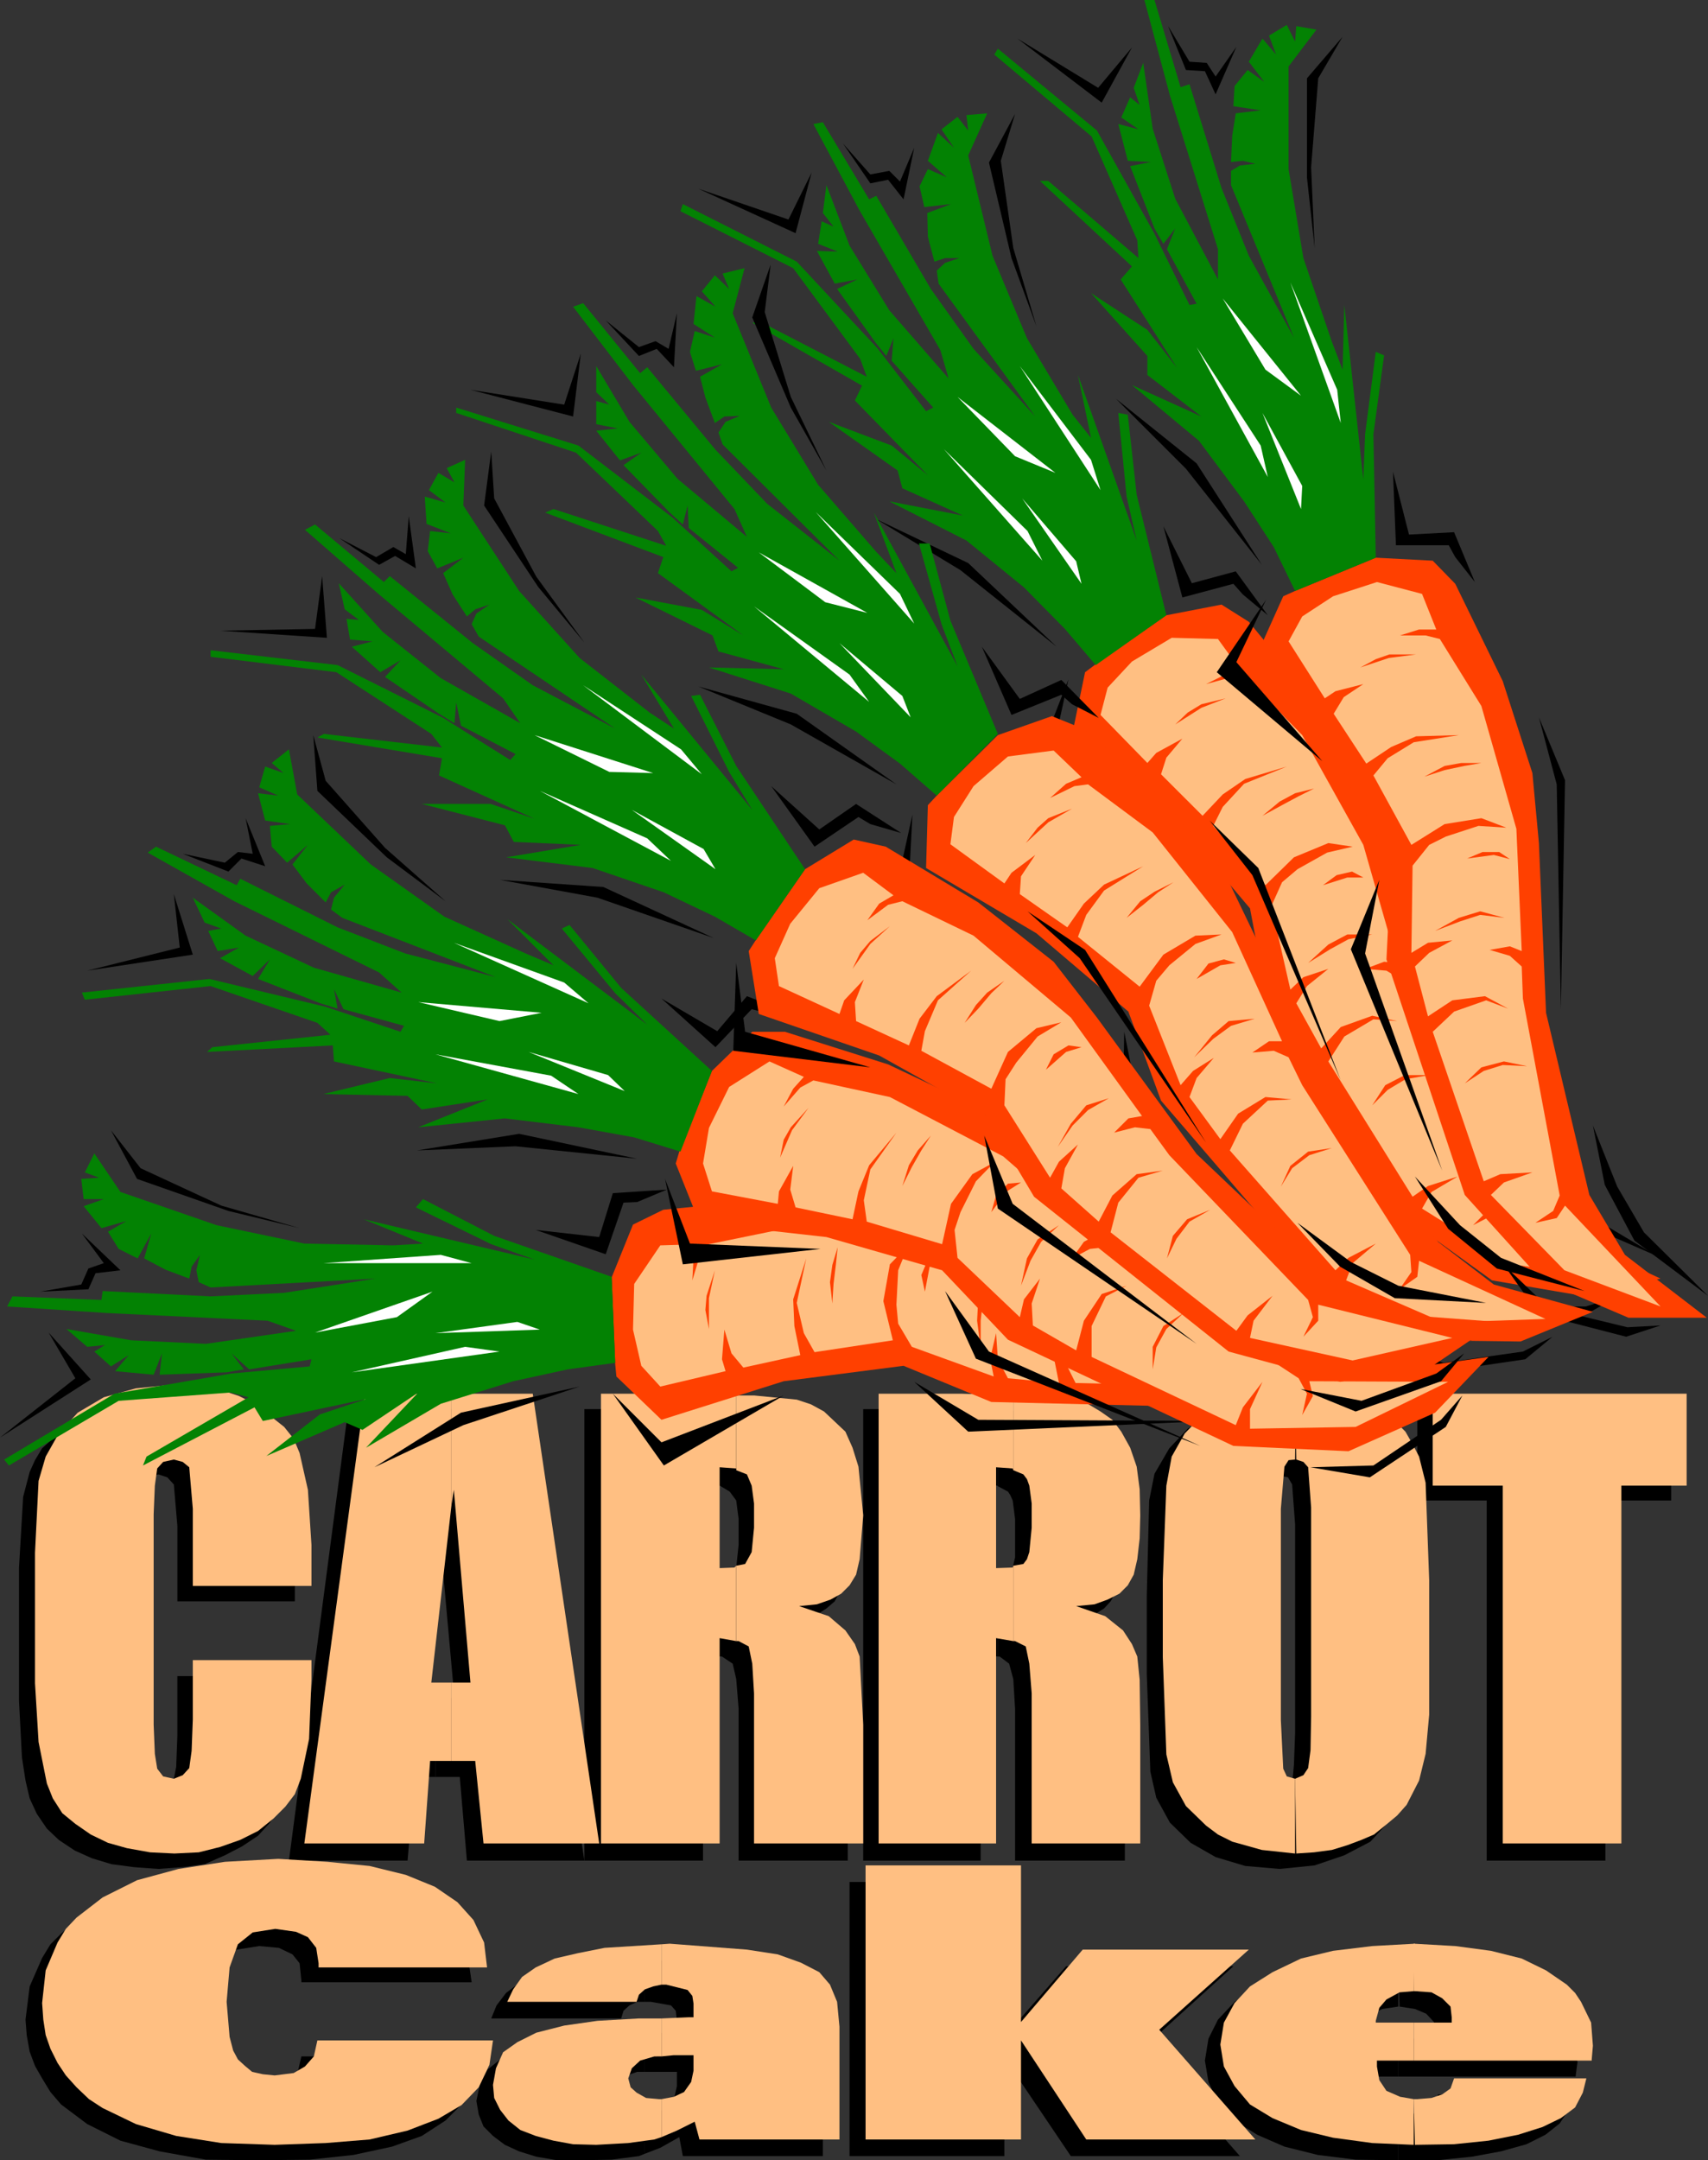 <?xml version="1.0" encoding="UTF-8" standalone="no"?>
<svg
   version="1.0"
   width="123.102mm"
   height="155.668mm"
   id="svg168"
   sodipodi:docname="Carrot Cake.wmf"
   xmlns:inkscape="http://www.inkscape.org/namespaces/inkscape"
   xmlns:sodipodi="http://sodipodi.sourceforge.net/DTD/sodipodi-0.dtd"
   xmlns="http://www.w3.org/2000/svg"
   xmlns:svg="http://www.w3.org/2000/svg">
  <rect width="100%" height="100%" fill="#333333" stroke="none"/>
  <sodipodi:namedview
     id="namedview168"
     pagecolor="#ffffff"
     bordercolor="#000000"
     borderopacity="0.25"
     inkscape:showpageshadow="2"
     inkscape:pageopacity="0.0"
     inkscape:pagecheckerboard="0"
     inkscape:deskcolor="#d1d1d1"
     inkscape:document-units="mm" />
  <defs
     id="defs1">
    <pattern
       id="WMFhbasepattern"
       patternUnits="userSpaceOnUse"
       width="6"
       height="6"
       x="0"
       y="0" />
  </defs>
  <path
     style="fill:#000000;fill-opacity:1;fill-rule:evenodd;stroke:none"
     d="m 380.908,575.911 v 12.443 h 10.666 l 9.373,-0.97 7.919,-1.454 6.949,-1.939 5.171,-2.585 3.879,-3.07 2.424,-3.717 0.485,-4.201 h -36.038 l -1.131,2.747 -2.101,1.454 -2.747,0.97 -3.879,0.323 z"
     id="path1" />
  <path
     style="fill:#000000;fill-opacity:1;fill-rule:evenodd;stroke:none"
     d="m 380.908,555.227 v 10.342 h 48.321 v -0.323 l 0.485,-3.555 -0.97,-6.464 -2.424,-5.494 -1.454,-2.585 -2.263,-2.424 -5.656,-3.717 -7.111,-3.393 -8.242,-2.101 -9.373,-0.97 -11.312,-0.323 0.323,12.281 4.202,0.646 3.071,1.293 2.101,2.262 0.646,3.07 -0.323,0.808 v 0.646 z"
     id="path2" />
  <path
     style="fill:#000000;fill-opacity:1;fill-rule:evenodd;stroke:none"
     d="m 380.908,546.501 v -12.281 -0.323 l -11.636,0.646 -10.343,1.293 -9.05,2.262 -7.919,3.232 -5.656,3.878 -4.525,4.848 -2.586,5.171 -0.97,5.979 0.97,5.817 2.586,5.656 4.525,4.848 6.141,3.878 7.434,3.232 9.05,2.262 10.343,1.293 11.636,0.162 v -12.443 l -3.879,-0.808 -3.717,-1.454 -1.939,-2.585 -0.485,-4.04 v -1.454 h 10.02 v -10.342 h -10.343 v -0.646 l 0.646,-3.232 2.101,-2.747 3.232,-1.454 z"
     id="path3" />
  <path
     style="fill:#000000;fill-opacity:1;fill-rule:evenodd;stroke:none"
     d="m 231.422,587.222 v -74.655 h 42.179 v 42.175 l 16.807,-19.229 h 45.573 l -24.241,21.976 26.019,29.733 H 291.701 L 273.601,560.398 v 26.824 z"
     id="path4" />
  <path
     style="fill:#000000;fill-opacity:1;fill-rule:evenodd;stroke:none"
     d="m 175.667,575.911 v 10.665 l 4.202,-1.616 5.171,-2.909 0.97,5.171 h 38.139 v -31.025 l -0.646,-6.464 -1.616,-4.525 -3.232,-3.393 -4.687,-2.747 -6.626,-2.424 -8.08,-1.454 -21.332,-1.293 -2.263,0.323 v 10.988 h 1.616 l 5.495,0.97 1.293,1.454 0.323,2.747 v 3.232 h -1.293 l -7.434,0.162 v 10.503 h 3.555 5.171 v 3.878 l -0.808,3.555 -1.454,2.262 -2.586,1.131 z"
     id="path5" />
  <path
     style="fill:#000000;fill-opacity:1;fill-rule:evenodd;stroke:none"
     d="m 175.667,545.208 v -10.988 l -15.514,0.485 -7.111,1.454 -6.141,1.454 -5.171,2.262 -3.879,2.909 -2.586,3.393 -1.454,3.555 h 35.392 l 0.646,-2.101 1.616,-1.454 2.101,-0.97 z"
     id="path6" />
  <path
     style="fill:#000000;fill-opacity:1;fill-rule:evenodd;stroke:none"
     d="m 175.667,564.276 v -10.503 h -5.818 l -11.313,0.97 -9.535,1.454 -7.111,1.778 -5.01,2.424 -4.04,3.232 -2.101,3.878 -0.97,4.686 0.646,3.717 1.293,3.232 2.586,2.585 3.232,2.424 3.879,1.778 4.687,1.454 5.656,0.97 h 6.464 l 8.404,-0.162 7.434,-0.97 1.616,-0.646 v -10.665 h -0.323 l -3.555,-0.323 -2.909,-0.97 -1.616,-1.939 -0.323,-2.262 0.646,-2.909 2.263,-1.939 3.717,-1.293 z"
     id="path7" />
  <path
     style="fill:#000000;fill-opacity:1;fill-rule:evenodd;stroke:none"
     d="m 130.094,560.075 -1.131,6.787 -2.747,5.817 -4.848,4.848 -6.464,4.201 -8.08,2.909 -10.504,2.262 -11.959,1.293 -14.06,0.162 -14.221,-0.162 -12.605,-2.262 -10.666,-2.909 -9.05,-4.525 -7.111,-5.332 -2.909,-3.393 -2.263,-3.717 -1.939,-3.393 -1.454,-3.878 -0.808,-4.525 -0.323,-4.201 1.131,-9.049 3.394,-7.756 2.263,-3.717 2.909,-2.909 7.111,-5.656 9.373,-4.686 10.989,-2.909 12.929,-1.939 14.545,-0.485 13.252,0.162 11.474,1.778 9.858,2.262 8.08,3.07 6.141,4.04 4.525,5.171 2.586,5.817 0.97,6.625 H 82.096 v -0.485 l -0.485,-4.686 -1.939,-2.424 -3.717,-1.778 -5.333,-0.485 -6.141,0.97 -2.263,1.293 -1.616,1.939 -2.263,5.656 -0.646,9.857 0.646,9.211 0.97,3.717 1.293,2.585 1.616,1.778 2.263,1.454 2.909,0.97 3.232,0.323 4.848,-0.808 3.555,-1.454 2.101,-3.232 0.97,-4.201 z"
     id="path8" />
  <path
     style="fill:#000000;fill-opacity:1;fill-rule:evenodd;stroke:none"
     d="m 455.248,383.779 v 24.885 h -17.938 v 98.086 h -32.321 v -98.086 h -18.908 v -24.885 z"
     id="path9" />
  <path
     style="fill:#000000;fill-opacity:1;fill-rule:evenodd;stroke:none"
     d="m 348.587,488.652 v 20.36 l 4.848,-0.485 4.687,-0.485 8.08,-2.747 7.111,-3.717 5.171,-5.656 2.424,-3.07 1.293,-3.555 1.293,-3.555 0.646,-4.04 0.646,-10.18 0.323,-15.998 v -21.007 l -0.97,-26.501 -1.939,-7.11 -3.717,-6.464 -5.656,-5.817 -7.111,-3.878 -8.08,-2.424 -9.05,-0.808 v 20.36 l 2.263,0.485 1.131,1.939 0.808,10.827 v 57.042 l -0.323,8.564 -0.485,5.332 -1.131,1.778 z"
     id="path10" />
  <path
     style="fill:#000000;fill-opacity:1;fill-rule:evenodd;stroke:none"
     d="m 348.587,401.877 v -20.36 l -9.696,0.808 -8.242,2.424 -7.111,4.363 -5.01,5.333 -4.04,6.948 -1.454,7.272 -0.646,25.855 v 21.492 l 0.97,26.501 1.616,7.11 3.717,6.787 5.656,5.494 6.788,3.878 8.08,2.424 9.373,0.808 v -20.36 l -2.263,-0.323 -1.454,-2.262 -0.485,-13.412 v -57.526 l 1.293,-11.473 1.293,-1.293 1.616,-0.808 z"
     id="path11" />
  <path
     style="fill:#000000;fill-opacity:1;fill-rule:evenodd;stroke:none"
     d="m 271.823,430.964 v 20.199 h 0.485 l 2.586,1.939 1.131,4.201 0.485,8.08 v 41.367 h 29.897 v -32.803 l -0.162,-12.281 -0.808,-6.14 -1.454,-3.393 -2.747,-3.878 -4.687,-3.717 -7.757,-2.424 4.848,-0.97 3.717,-0.97 3.394,-2.101 1.778,-1.939 1.778,-3.07 1.131,-4.04 0.808,-5.333 0.162,-6.625 -0.162,-7.11 -1.293,-6.302 -1.293,-5.009 -2.424,-4.201 -2.424,-3.07 -3.232,-2.747 -7.434,-2.909 -11.636,-1.454 h -4.687 v 20.522 l 2.747,1.454 0.646,0.97 0.646,1.454 0.646,5.009 v 7.11 3.393 l -0.646,2.747 -0.646,2.101 -0.646,0.97 z"
     id="path12" />
  <path
     style="fill:#000000;fill-opacity:1;fill-rule:evenodd;stroke:none"
     d="m 271.823,404.786 v -20.522 l -14.383,-0.485 h -22.302 v 122.971 h 31.998 v -56.072 l 4.687,0.485 v -20.199 l -0.162,0.323 -4.525,0.485 v -27.47 l 4.525,0.323 z"
     id="path13" />
  <path
     style="fill:#000000;fill-opacity:1;fill-rule:evenodd;stroke:none"
     d="m 196.353,430.964 v 20.199 h 0.323 l 2.909,1.939 0.97,4.201 0.646,8.08 v 41.367 h 29.736 v -32.803 l -0.97,-18.421 -1.293,-3.393 -2.586,-3.878 -5.01,-3.717 -8.08,-2.424 8.888,-1.939 3.232,-2.101 2.263,-1.939 1.616,-3.07 0.97,-4.04 0.97,-11.958 -1.778,-13.412 -1.131,-5.009 -2.263,-4.201 -5.818,-5.817 -7.111,-2.909 -11.797,-1.454 h -4.687 v 20.522 l 2.424,1.454 1.778,2.424 0.646,5.009 v 7.11 l -0.646,6.14 -1.778,3.07 z"
     id="path14" />
  <path
     style="fill:#000000;fill-opacity:1;fill-rule:evenodd;stroke:none"
     d="m 196.353,404.786 v -20.522 l -14.221,-0.485 h -22.948 v 122.971 h 32.321 v -56.072 l 4.848,0.485 v -20.199 l -0.323,0.323 -4.525,0.485 v -27.47 l 4.525,0.323 z"
     id="path15" />
  <path
     style="fill:#000000;fill-opacity:1;fill-rule:evenodd;stroke:none"
     d="m 118.62,462.474 v 21.492 h 6.626 l 1.939,22.784 h 31.998 L 140.76,383.779 h -22.14 v 29.086 l 0.485,-2.424 4.687,52.032 z"
     id="path16" />
  <path
     style="fill:#000000;fill-opacity:1;fill-rule:evenodd;stroke:none"
     d="m 118.62,412.865 v -29.086 H 94.863 L 78.703,506.75 h 32.321 l 1.939,-22.784 h 5.656 v -21.492 h -5.333 z"
     id="path17" />
  <path
     style="fill:#000000;fill-opacity:1;fill-rule:evenodd;stroke:none"
     d="M 80.319,436.134 H 48.321 v -20.522 l -0.97,-11.311 -1.778,-1.939 -2.424,-0.808 -2.909,0.808 -1.778,2.262 -0.485,4.363 -0.485,7.756 v 57.688 l 0.485,7.272 0.323,4.363 1.616,1.778 2.909,0.808 2.747,-0.808 1.454,-1.778 0.97,-4.848 0.323,-8.564 v -16.159 h 31.998 v 4.848 l -0.646,16.482 -1.939,10.988 -1.778,4.04 -2.424,3.555 -3.232,3.555 -4.363,2.909 -4.687,2.424 -5.495,2.424 -6.141,0.808 -6.464,0.485 -6.626,-0.485 -6.141,-0.808 -5.333,-1.616 -4.687,-2.101 -4.363,-2.909 -3.232,-3.07 -2.747,-4.04 -1.939,-4.201 -1.131,-4.848 -0.97,-6.302 -0.808,-15.513 v -36.035 l 1.131,-19.391 1.778,-6.787 1.454,-3.232 1.939,-3.232 5.495,-5.009 7.111,-4.201 8.242,-2.909 9.858,-0.808 12.929,1.293 5.495,1.616 4.848,2.262 4.202,2.909 3.555,3.232 2.586,3.393 1.616,3.717 2.263,10.503 0.646,14.382 z"
     id="path18" />
  <path
     style="fill:#ffbf82;fill-opacity:1;fill-rule:evenodd;stroke:none"
     d="m 459.449,379.578 v 25.047 h -17.777 v 97.439 h -32.321 v -97.439 h -19.07 v -25.047 z"
     id="path19" />
  <path
     style="fill:#ffbf82;fill-opacity:1;fill-rule:evenodd;stroke:none"
     d="m 352.789,484.45 0.323,20.36 4.848,-0.323 4.848,-0.646 4.202,-1.293 3.879,-1.454 3.394,-1.454 3.394,-2.747 2.909,-2.424 2.586,-2.909 3.394,-6.625 1.778,-7.272 0.97,-10.665 V 451.162 430.317 l -0.97,-26.501 -1.778,-7.11 -1.778,-3.393 -1.939,-3.393 -5.495,-5.494 -7.111,-4.201 -7.919,-2.101 -9.535,-0.97 0.323,20.36 1.939,0.646 1.293,1.454 0.808,10.988 v 56.88 l -0.162,9.211 -0.646,4.848 -1.293,1.939 z"
     id="path20" />
  <path
     style="fill:#ffbf82;fill-opacity:1;fill-rule:evenodd;stroke:none"
     d="m 352.789,397.514 0.323,-20.36 -9.696,0.97 -8.404,2.424 -6.787,4.201 -5.495,5.656 -3.555,6.302 -1.454,7.918 -0.97,25.693 v 21.007 l 0.97,26.501 1.778,7.595 3.555,6.464 5.495,5.333 3.232,2.424 3.879,1.939 8.08,2.262 9.05,0.97 v -20.36 l -2.263,-0.646 -0.97,-2.101 -0.646,-13.25 v -57.526 l 0.97,-11.473 1.131,-1.778 z"
     id="path21" />
  <path
     style="fill:#ffbf82;fill-opacity:1;fill-rule:evenodd;stroke:none"
     d="m 276.025,426.439 v 20.522 h 0.485 l 2.909,1.454 0.97,4.686 0.646,8.08 v 40.883 h 29.574 v -32.318 l -0.162,-12.281 -0.646,-6.302 -1.454,-3.393 -2.424,-3.717 -4.848,-3.878 -7.919,-2.747 5.01,-0.485 3.555,-1.293 3.232,-1.616 2.263,-2.262 1.616,-2.909 0.97,-4.201 0.646,-5.656 0.162,-6.302 -0.162,-7.11 -0.808,-6.14 -1.778,-5.171 -2.424,-4.363 -2.424,-3.232 -3.232,-2.262 -3.232,-1.939 -3.879,-1.293 -11.959,-1.131 h -4.687 v 20.36 l 2.747,1.131 0.97,1.293 0.646,1.778 0.646,4.848 v 6.625 l -0.646,6.625 -0.646,1.939 -0.97,1.293 z"
     id="path22" />
  <path
     style="fill:#ffbf82;fill-opacity:1;fill-rule:evenodd;stroke:none"
     d="m 276.025,400.423 v -20.36 l -14.221,-0.485 H 239.34 V 502.064 h 31.998 v -55.911 l 4.687,0.808 v -20.522 l -0.162,0.485 -4.525,0.162 v -27.47 l 4.525,0.323 z"
     id="path23" />
  <path
     style="fill:#ffbf82;fill-opacity:1;fill-rule:evenodd;stroke:none"
     d="m 200.555,426.439 v 20.522 h 0.646 l 2.747,1.454 0.97,4.686 0.485,8.08 v 40.883 h 29.736 v -32.318 l -0.97,-18.583 -1.293,-3.393 -2.586,-3.717 -4.525,-3.878 -8.08,-2.747 4.848,-0.485 3.717,-1.293 2.909,-1.616 2.263,-2.262 1.778,-2.909 0.97,-4.201 0.97,-11.958 -1.293,-13.25 -1.616,-5.171 -1.939,-4.363 -5.818,-5.494 -3.555,-1.939 -3.879,-1.293 -11.636,-1.131 h -4.848 v 20.36 l 2.909,1.131 1.293,3.07 0.646,4.848 v 6.625 l -0.646,6.625 -1.778,3.232 z"
     id="path24" />
  <path
     style="fill:#ffbf82;fill-opacity:1;fill-rule:evenodd;stroke:none"
     d="m 200.555,400.423 v -20.36 l -14.221,-0.485 H 163.708 V 502.064 h 32.321 v -55.911 l 4.525,0.808 v -20.522 l -0.485,0.485 -4.04,0.162 v -27.47 l 4.525,0.323 z"
     id="path25" />
  <path
     style="fill:#ffbf82;fill-opacity:1;fill-rule:evenodd;stroke:none"
     d="m 122.983,458.272 v 21.33 h 6.464 l 2.263,22.461 h 31.513 L 145.123,379.578 h -22.14 v 30.379 l 0.646,-4.201 4.525,52.517 z"
     id="path26" />
  <path
     style="fill:#ffbf82;fill-opacity:1;fill-rule:evenodd;stroke:none"
     d="M 122.983,409.957 V 379.578 H 99.388 L 82.905,502.064 H 115.549 l 1.616,-22.461 h 5.818 v -21.33 h -5.495 z"
     id="path27" />
  <path
     style="fill:#ffbf82;fill-opacity:1;fill-rule:evenodd;stroke:none"
     d="M 84.844,431.933 H 52.522 v -21.007 l -0.97,-11.311 -1.778,-1.454 -2.424,-0.646 -2.909,0.646 -1.616,1.778 -0.646,4.686 -0.323,7.756 v 57.365 l 0.323,7.918 0.646,4.04 1.616,2.101 2.909,0.646 2.424,-0.97 1.778,-1.939 0.646,-4.686 0.323,-8.564 v -16.159 h 32.321 v 5.171 l -0.646,16.321 -2.263,10.827 -1.616,4.201 -2.586,3.393 -3.232,3.232 -4.202,3.393 -4.848,2.424 -5.495,1.939 -5.818,1.454 -6.626,0.323 -6.626,-0.323 -6.303,-1.131 -5.171,-1.454 -4.687,-2.262 -4.202,-2.909 -3.555,-2.909 -2.586,-4.04 L 12.767,485.743 10.504,474.432 9.535,458.434 v -35.55 l 0.97,-19.553 1.939,-6.625 3.555,-6.302 5.171,-5.656 7.111,-4.201 8.727,-2.424 9.535,-0.97 12.767,1.131 5.818,1.939 4.525,2.262 7.757,6.14 2.586,3.232 1.616,3.878 2.263,10.019 0.97,15.028 z"
     id="path28" />
  <path
     style="fill:#ff4000;fill-opacity:1;fill-rule:evenodd;stroke:none"
     d="m 180.677,329.484 29.251,-2.909 26.18,0.808 18.1,4.686 44.28,13.735 50.745,5.817 18.746,-3.717 23.595,-15.19 -7.111,20.199 -17.454,19.068 -29.413,11.473 -67.552,-1.616 -23.918,-9.857 -32.645,4.201 -33.291,10.503 -12.282,-11.796 -0.323,-3.393 -0.97,-23.592 5.818,-14.382 z"
     id="path29" />
  <path
     style="fill:#ffbf82;fill-opacity:1;fill-rule:evenodd;stroke:none"
     d="m 179.869,339.18 10.343,-0.323 -1.293,3.878 -0.323,5.979 2.101,-6.948 2.424,-2.909 21.332,-4.363 34.099,2.101 31.352,9.857 -2.101,2.747 -0.646,5.656 3.232,-5.009 4.202,-1.939 8.08,2.747 53.977,8.564 3.394,2.909 1.454,5.979 0.485,-6.14 -2.424,-3.232 34.907,-15.028 -18.262,21.33 -26.019,12.119 -1.939,-4.686 v -8.08 l -2.263,8.08 0.323,5.171 -43.311,-0.97 -3.717,-7.433 0.485,-9.049 3.879,-5.171 -5.171,5.009 -1.616,8.564 1.616,8.08 -13.898,-1.293 -2.747,-5.171 -0.485,-7.11 -1.616,6.948 0.97,4.848 -22.302,-8.08 -3.717,-6.302 -0.485,-5.171 0.485,-9.372 2.747,-6.787 -5.01,5.171 -1.778,10.019 2.586,10.665 -21.332,3.232 -2.909,-5.171 -1.939,-8.241 2.586,-12.119 -3.555,11.15 0.323,7.272 1.616,7.918 -15.514,3.393 -3.232,-3.878 -1.939,-6.464 -0.646,8.08 0.97,3.232 -17.777,4.201 -5.171,-5.656 -2.263,-9.857 0.323,-12.443 z"
     id="path30" />
  <path
     style="fill:#ff4000;fill-opacity:1;fill-rule:evenodd;stroke:none"
     d="m 270.369,347.906 -3.879,5.656 -0.323,6.14 0.97,7.272 v -7.272 l 0.646,-5.817 z"
     id="path31" />
  <path
     style="fill:#ff4000;fill-opacity:1;fill-rule:evenodd;stroke:none"
     d="m 255.663,341.119 -2.909,1.939 -1.778,4.201 0.97,4.525 1.293,-6.787 z"
     id="path32" />
  <path
     style="fill:#ff4000;fill-opacity:1;fill-rule:evenodd;stroke:none"
     d="m 194.737,345.967 -2.263,6.948 -0.323,3.878 0.97,5.171 v -8.403 z"
     id="path33" />
  <path
     style="fill:#ff4000;fill-opacity:1;fill-rule:evenodd;stroke:none"
     d="m 228.189,339.665 -1.454,4.848 -0.646,4.686 0.646,5.817 0.323,-5.333 0.646,-5.333 z"
     id="path34" />
  <path
     style="fill:#ff4000;fill-opacity:1;fill-rule:evenodd;stroke:none"
     d="m 310.609,355.824 -3.394,5.656 -0.323,5.817 2.263,5.817 -1.293,-5.817 0.323,-5.333 z"
     id="path35" />
  <path
     style="fill:#038203;fill-opacity:1;fill-rule:evenodd;stroke:none"
     d="m 120.074,382.325 19.716,-6.14 14.868,-3.232 12.929,-1.778 -0.97,-23.431 -31.998,-11.15 -19.393,-10.019 -1.939,2.262 20.524,10.019 11.797,4.201 -46.543,-10.988 16.161,6.625 -8.08,0.485 -24.241,-0.485 -23.918,-5.009 -26.18,-9.049 -7.111,-10.503 -2.586,5.171 3.879,1.454 -4.848,0.323 0.646,5.494 h 5.495 l -5.495,1.939 4.848,5.979 6.788,-1.939 -5.01,2.909 2.909,4.686 5.171,2.585 3.717,-6.787 -1.939,6.787 5.818,3.07 6.464,2.424 0.646,-3.232 2.263,-3.232 -0.97,4.201 0.646,3.232 3.232,1.454 44.927,-2.424 -24.888,3.878 -20.039,0.97 -29.413,-1.454 -0.323,2.424 -24.241,-0.97 -1.454,2.747 26.988,1.778 43.957,2.101 7.757,2.747 -24.564,3.555 -20.363,-0.97 -17.615,-3.07 5.656,4.848 4.848,-0.485 -2.909,1.778 4.525,4.04 4.848,-3.07 -3.717,4.363 10.504,0.97 2.263,-5.817 -0.646,5.817 18.262,-0.646 4.687,-0.808 -3.394,-4.363 4.848,4.363 16.969,-2.747 -0.485,1.939 -21.332,1.939 -31.837,5.494 -30.059,17.937 1.293,1.616 29.897,-17.613 30.544,-2.262 4.848,1.293 -27.796,16.159 -0.97,2.424 30.382,-15.836 2.263,3.717 28.12,-5.979 -12.605,4.201 -14.545,11.311 21.332,-9.211 4.848,2.101 15.191,-10.18 -14.221,15.028 z"
     id="path36" />
  <path
     style="fill:#ffffff;fill-opacity:1;fill-rule:evenodd;stroke:none"
     d="m 88.076,344.027 31.998,-2.262 8.404,2.262 z"
     id="path37" />
  <path
     style="fill:#ffffff;fill-opacity:1;fill-rule:evenodd;stroke:none"
     d="m 95.833,373.76 30.867,-6.948 9.373,1.293 z"
     id="path38" />
  <path
     style="fill:#ffffff;fill-opacity:1;fill-rule:evenodd;stroke:none"
     d="m 118.62,363.095 22.302,-3.07 6.141,2.101 z"
     id="path39" />
  <path
     style="fill:#ffffff;fill-opacity:1;fill-rule:evenodd;stroke:none"
     d="m 85.813,362.934 22.302,-4.201 9.696,-6.948 z"
     id="path40" />
  <path
     style="fill:#000000;fill-opacity:1;fill-rule:evenodd;stroke:none"
     d="m 30.221,307.831 7.111,13.25 24.888,8.726 19.393,4.686 -21.332,-6.14 -21.979,-10.18 z"
     id="path41" />
  <path
     style="fill:#000000;fill-opacity:1;fill-rule:evenodd;stroke:none"
     d="m 385.757,330.292 -20.686,14.058 -16.807,2.585 -16.484,-2.585 18.1,-0.323 14.221,-2.909 z"
     id="path42" />
  <path
     style="fill:#000000;fill-opacity:1;fill-rule:evenodd;stroke:none"
     d="m 249.037,376.346 17.454,10.342 63.027,0.323 -65.774,2.909 z"
     id="path43" />
  <path
     style="fill:#000000;fill-opacity:1;fill-rule:evenodd;stroke:none"
     d="m 359.576,380.224 15.191,-7.756 11.797,-18.421 2.747,-8.241 -0.323,9.534 -13.898,20.36 z"
     id="path44" />
  <path
     style="fill:#000000;fill-opacity:1;fill-rule:evenodd;stroke:none"
     d="m 213.483,380.062 -33.291,12.766 -13.252,-13.25 13.898,19.553 z"
     id="path45" />
  <path
     style="fill:#000000;fill-opacity:1;fill-rule:evenodd;stroke:none"
     d="m 145.931,334.978 19.07,6.625 4.848,-14.058 3.717,-0.162 8.08,-3.393 -14.706,0.97 -3.717,11.958 z"
     id="path46" />
  <path
     style="fill:#000000;fill-opacity:1;fill-rule:evenodd;stroke:none"
     d="m 222.21,320.435 19.07,1.293 57.532,20.037 -58.179,-22.3 z"
     id="path47" />
  <path
     style="fill:#000000;fill-opacity:1;fill-rule:evenodd;stroke:none"
     d="m 157.89,377.638 -32.321,7.11 -23.595,14.866 24.241,-11.473 z"
     id="path48" />
  <path
     style="fill:#000000;fill-opacity:1;fill-rule:evenodd;stroke:none"
     d="m 22.302,335.948 10.504,10.019 -6.788,0.808 -1.939,4.363 -13.09,0.646 11.151,-1.939 1.939,-4.363 4.202,-1.454 z"
     id="path49" />
  <path
     style="fill:#000000;fill-opacity:1;fill-rule:evenodd;stroke:none"
     d="M 13.252,362.934 24.726,375.699 0,391.535 20.524,375.376 Z"
     id="path50" />
  <path
     style="fill:#ff4000;fill-opacity:1;fill-rule:evenodd;stroke:none"
     d="m 340.183,169.347 18.746,22.784 13.413,22.623 5.979,17.775 12.605,44.599 22.948,45.569 13.413,13.897 25.049,11.635 -20.363,4.848 -25.534,-4.363 -25.534,-18.421 -35.554,-57.365 -4.848,-25.531 -21.332,-25.208 -27.15,-21.976 3.555,-17.129 2.586,-1.939 19.554,-13.574 15.029,-2.909 z"
     id="path51" />
  <path
     style="fill:#ffbf82;fill-opacity:1;fill-rule:evenodd;stroke:none"
     d="m 331.78,174.034 5.979,8.241 -4.04,1.454 -5.171,2.585 7.111,-1.939 3.879,0.323 15.191,15.513 16.646,29.894 9.212,32.157 -3.555,-0.323 -5.171,1.939 5.818,0.485 3.717,2.262 2.747,8.241 21.655,50.093 -0.323,4.525 -4.202,4.201 5.656,-2.909 0.97,-3.878 31.352,21.007 -27.635,-3.555 -24.241,-15.19 2.586,-4.525 7.111,-4.201 -8.08,2.585 -4.202,2.909 -22.948,-36.843 4.363,-6.787 7.919,-4.686 6.464,0.485 -6.787,-1.454 -8.565,3.07 -5.333,5.817 -6.788,-12.281 2.909,-4.686 5.818,-4.686 -6.788,2.262 -3.555,3.393 -5.171,-22.784 2.909,-6.464 4.202,-3.555 8.08,-4.525 6.949,-1.616 -6.626,-0.97 -9.373,3.878 -7.757,7.595 -14.221,-16.159 2.586,-5.171 5.818,-6.302 11.636,-4.686 -11.313,3.393 -6.141,4.201 -5.495,5.817 -11.313,-11.311 1.454,-4.525 4.363,-5.171 -7.111,3.878 -2.424,2.747 -12.767,-13.089 1.939,-7.433 6.626,-7.11 10.828,-6.464 z"
     id="path52" />
  <path
     style="fill:#ff4000;fill-opacity:1;fill-rule:evenodd;stroke:none"
     d="m 373.798,254.506 h -6.788 l -5.171,2.747 -5.495,5.009 5.979,-3.717 5.01,-2.747 z"
     id="path53" />
  <path
     style="fill:#ff4000;fill-opacity:1;fill-rule:evenodd;stroke:none"
     d="m 371.374,238.993 -3.071,-1.616 -4.202,0.97 -3.717,2.747 6.626,-2.101 z"
     id="path54" />
  <path
     style="fill:#ff4000;fill-opacity:1;fill-rule:evenodd;stroke:none"
     d="m 333.881,190.193 -6.626,1.616 -3.717,2.262 -3.394,3.232 7.111,-4.525 z"
     id="path55" />
  <path
     style="fill:#ff4000;fill-opacity:1;fill-rule:evenodd;stroke:none"
     d="m 357.96,214.755 -5.171,1.293 -4.202,2.262 -4.687,3.878 5.333,-2.909 4.525,-2.424 z"
     id="path56" />
  <path
     style="fill:#ff4000;fill-opacity:1;fill-rule:evenodd;stroke:none"
     d="m 389.312,292.803 h -6.626 l -5.333,2.747 -3.555,5.494 4.202,-4.201 4.848,-2.909 z"
     id="path57" />
  <path
     style="fill:#038203;fill-opacity:1;fill-rule:evenodd;stroke:none"
     d="m 263.258,147.21 15.676,12.766 11.151,11.311 8.404,9.857 19.231,-13.574 -8.08,-32.803 -2.424,-21.815 -2.586,-0.485 2.263,22.784 2.747,11.958 -15.999,-45.084 3.555,17.129 -5.01,-6.302 -12.444,-20.845 -9.373,-22.461 -6.626,-27.309 5.171,-11.473 -5.656,0.485 0.485,4.201 -2.909,-3.717 -4.363,3.393 3.394,5.009 -4.363,-4.04 -2.747,7.595 5.171,4.525 -5.171,-2.262 -2.263,4.686 1.293,5.656 7.272,-0.808 -6.464,2.424 0.162,6.464 1.778,6.787 2.909,-0.97 h 3.879 l -3.879,1.293 -2.263,2.101 0.485,3.555 26.342,36.196 -16.807,-18.421 -11.636,-16.321 -14.868,-25.37 -1.939,0.97 -12.605,-21.007 -2.586,0.485 12.605,23.592 21.979,37.974 2.263,7.756 -16.161,-18.583 -10.828,-17.613 -6.303,-16.482 -0.97,7.595 2.909,3.717 -3.232,-1.454 -0.97,6.14 5.333,2.101 -5.656,-0.162 4.848,8.888 6.141,-1.131 -5.495,2.585 10.666,14.866 2.747,3.393 1.939,-4.848 -0.485,6.14 11.313,12.766 -1.939,0.97 -13.252,-17.129 -21.979,-23.592 -31.029,-15.674 -0.646,1.939 30.705,15.513 18.262,24.723 1.778,4.848 -28.766,-14.866 -2.424,0.162 29.897,17.129 -1.939,4.04 19.878,20.36 -9.858,-8.08 -17.13,-6.464 18.746,13.25 1.293,4.848 16.484,7.433 -20.039,-3.878 z"
     id="path58" />
  <path
     style="fill:#ffffff;fill-opacity:1;fill-rule:evenodd;stroke:none"
     d="m 277.803,99.702 19.393,25.531 2.586,8.241 z"
     id="path59" />
  <path
     style="fill:#ffffff;fill-opacity:1;fill-rule:evenodd;stroke:none"
     d="m 257.117,122.324 22.787,22.3 4.04,8.08 z"
     id="path60" />
  <path
     style="fill:#ffffff;fill-opacity:1;fill-rule:evenodd;stroke:none"
     d="m 278.449,135.737 14.706,17.129 1.454,6.14 z"
     id="path61" />
  <path
     style="fill:#ffffff;fill-opacity:1;fill-rule:evenodd;stroke:none"
     d="m 260.834,108.104 15.676,16.159 10.989,4.525 z"
     id="path62" />
  <path
     style="fill:#000000;fill-opacity:1;fill-rule:evenodd;stroke:none"
     d="m 276.51,31.025 -7.111,13.25 6.141,26.016 6.787,18.583 -6.303,-21.33 -3.394,-23.754 z"
     id="path63" />
  <path
     style="fill:#000000;fill-opacity:1;fill-rule:evenodd;stroke:none"
     d="m 451.369,342.088 -22.948,-10.019 -11.474,-12.604 -6.626,-15.19 10.02,15.028 9.858,10.18 z"
     id="path64" />
  <path
     style="fill:#000000;fill-opacity:1;fill-rule:evenodd;stroke:none"
     d="m 338.567,252.244 0.646,20.199 33.938,53.163 -38.139,-53.325 z"
     id="path65" />
  <path
     style="fill:#000000;fill-opacity:1;fill-rule:evenodd;stroke:none"
     d="m 395.453,346.936 14.383,8.888 h 22.14 l 8.727,-2.747 -8.565,4.848 -24.403,-0.323 z"
     id="path66" />
  <path
     style="fill:#000000;fill-opacity:1;fill-rule:evenodd;stroke:none"
     d="m 315.781,224.45 -28.766,-21.007 4.04,-18.421 -8.727,22.3 z"
     id="path67" />
  <path
     style="fill:#000000;fill-opacity:1;fill-rule:evenodd;stroke:none"
     d="m 316.912,143.331 5.171,19.391 13.898,-3.717 2.586,2.909 6.788,5.656 -8.727,-11.958 -11.959,3.232 z"
     id="path68" />
  <path
     style="fill:#000000;fill-opacity:1;fill-rule:evenodd;stroke:none"
     d="m 370.565,199.403 8.888,16.644 15.191,59.142 -13.252,-60.758 z"
     id="path69" />
  <path
     style="fill:#000000;fill-opacity:1;fill-rule:evenodd;stroke:none"
     d="m 287.823,176.134 -24.079,-22.784 -25.049,-11.958 22.948,13.897 z"
     id="path70" />
  <path
     style="fill:#000000;fill-opacity:1;fill-rule:evenodd;stroke:none"
     d="m 249.037,40.236 -2.909,14.058 -4.202,-5.333 -4.848,0.97 -7.434,-10.827 7.434,8.403 5.171,-0.97 2.909,2.909 z"
     id="path71" />
  <path
     style="fill:#000000;fill-opacity:1;fill-rule:evenodd;stroke:none"
     d="m 221.079,47.023 -4.363,16.482 -26.504,-12.119 24.564,8.403 z"
     id="path72" />
  <path
     style="fill:#ff4000;fill-opacity:1;fill-rule:evenodd;stroke:none"
     d="m 396.423,159.006 12.929,26.501 8.08,25.047 1.778,19.068 1.939,46.215 11.797,49.608 9.696,16.321 22.302,17.129 h -21.332 l -23.433,-10.019 -21.171,-23.431 -21.332,-64.152 1.293,-25.855 -15.191,-29.41 -21.332,-27.794 7.111,-15.836 3.232,-1.454 21.979,-9.049 15.514,0.808 z"
     id="path73" />
  <path
     style="fill:#ffbf82;fill-opacity:1;fill-rule:evenodd;stroke:none"
     d="m 387.373,161.753 3.879,9.695 h -4.687 l -5.171,1.616 h 6.949 l 3.879,0.97 11.313,18.26 9.535,33.449 1.454,33.288 -3.232,-1.293 -5.495,0.97 5.495,1.616 3.232,2.909 0.323,8.726 10.02,53.648 -1.778,4.201 -4.848,3.232 5.818,-1.293 2.263,-3.393 26.019,27.47 -26.18,-9.857 -20.039,-20.522 3.555,-3.393 7.757,-2.747 -8.727,0.485 -4.525,1.939 -13.898,-40.721 5.818,-5.494 8.727,-3.07 5.979,2.262 -6.303,-3.393 -8.888,1.131 -6.626,4.363 -3.555,-13.574 3.879,-3.717 6.303,-3.393 -6.626,0.646 -4.525,2.747 0.323,-23.754 4.525,-5.656 4.525,-2.262 8.888,-2.909 7.596,0.485 -6.788,-2.585 -10.02,1.616 -9.05,5.656 -10.343,-18.906 3.879,-4.686 7.111,-4.363 12.282,-1.939 -11.636,0.323 -6.787,2.909 -6.788,4.525 -8.888,-13.574 2.747,-4.525 5.333,-3.555 -7.596,1.939 -2.909,1.939 -9.858,-15.513 3.717,-6.787 8.404,-5.494 11.959,-3.878 z"
     id="path74" />
  <path
     style="fill:#ff4000;fill-opacity:1;fill-rule:evenodd;stroke:none"
     d="m 409.836,249.981 -6.626,-1.778 -5.818,1.778 -6.464,3.555 6.787,-2.585 5.495,-1.778 z"
     id="path75" />
  <path
     style="fill:#ff4000;fill-opacity:1;fill-rule:evenodd;stroke:none"
     d="m 411.291,233.984 -2.909,-1.939 h -4.525 l -4.202,1.778 7.272,-0.97 z"
     id="path76" />
  <path
     style="fill:#ff4000;fill-opacity:1;fill-rule:evenodd;stroke:none"
     d="m 385.757,178.235 h -7.272 l -3.717,1.293 -4.202,2.262 7.757,-2.585 z"
     id="path77" />
  <path
     style="fill:#ff4000;fill-opacity:1;fill-rule:evenodd;stroke:none"
     d="m 403.533,207.806 h -5.495 l -4.525,0.808 -5.495,2.909 5.495,-1.778 5.333,-1.131 z"
     id="path78" />
  <path
     style="fill:#ff4000;fill-opacity:1;fill-rule:evenodd;stroke:none"
     d="m 415.977,290.379 -6.303,-1.293 -6.141,1.616 -4.525,4.363 5.171,-3.393 5.171,-1.616 z"
     id="path79" />
  <path
     style="fill:#038203;fill-opacity:1;fill-rule:evenodd;stroke:none"
     d="m 326.608,120.062 12.282,16.482 8.08,12.443 5.818,11.958 21.979,-9.049 -0.646,-33.611 2.909,-21.492 -2.263,-0.97 -2.909,22.461 -0.485,12.281 -5.171,-47.508 -0.485,17.613 -2.909,-7.595 -7.757,-22.784 -4.04,-24.239 V 18.098 l 7.596,-10.019 -5.495,-0.97 -0.323,4.201 -2.263,-4.525 -4.848,2.909 1.939,5.171 -3.717,-4.363 -3.717,6.302 4.202,5.494 -4.525,-3.232 -3.555,4.363 -0.323,5.494 7.434,1.131 -6.788,0.808 -0.97,6.14 -0.323,7.11 3.232,-0.323 3.394,0.808 -4.202,0.485 -2.424,1.454 v 3.878 L 352.465,91.945 340.183,69.646 332.749,51.224 324.023,22.946 321.598,23.754 314.488,0 h -2.747 l 6.949,26.016 13.09,41.852 v 8.241 L 320.144,54.133 l -6.141,-19.068 -2.586,-17.937 -2.586,6.787 1.616,4.686 -2.586,-2.101 -2.424,5.494 4.687,3.232 -5.495,-1.454 2.586,10.019 6.303,0.323 -5.656,1.131 6.626,16.967 2.424,4.201 3.232,-4.201 -2.263,5.656 8.08,14.866 -1.939,0.323 -9.535,-19.391 -15.676,-28.117 -26.988,-22.3 -0.97,1.616 26.504,22.3 12.444,28.278 0.323,4.848 -24.564,-21.007 h -2.263 l 25.049,23.269 -3.071,3.555 15.353,24.077 -8.08,-10.342 -15.353,-10.019 15.353,17.129 v 5.171 l 14.706,11.311 -18.908,-8.564 z"
     id="path80" />
  <path
     style="fill:#ffffff;fill-opacity:1;fill-rule:evenodd;stroke:none"
     d="m 351.496,76.917 12.767,29.248 0.97,9.049 z"
     id="path81" />
  <path
     style="fill:#ffffff;fill-opacity:1;fill-rule:evenodd;stroke:none"
     d="m 325.962,94.531 17.454,26.824 1.939,8.564 z"
     id="path82" />
  <path
     style="fill:#ffffff;fill-opacity:1;fill-rule:evenodd;stroke:none"
     d="m 343.9,112.467 10.828,19.876 -0.323,6.302 z"
     id="path83" />
  <path
     style="fill:#ffffff;fill-opacity:1;fill-rule:evenodd;stroke:none"
     d="m 333.073,81.28 11.636,19.391 9.696,7.11 z"
     id="path84" />
  <path
     style="fill:#000000;fill-opacity:1;fill-rule:evenodd;stroke:none"
     d="m 365.717,10.019 -9.696,11.311 v 26.986 l 2.101,19.229 -0.97,-21.976 1.939,-24.239 z"
     id="path85" />
  <path
     style="fill:#000000;fill-opacity:1;fill-rule:evenodd;stroke:none"
     d="m 465.267,352.915 -20.039,-15.028 -8.08,-15.19 -3.232,-16.159 6.626,16.644 7.272,12.443 z"
     id="path86" />
  <path
     style="fill:#000000;fill-opacity:1;fill-rule:evenodd;stroke:none"
     d="m 375.737,239.64 -3.879,20.037 21.009,59.142 -24.888,-60.273 z"
     id="path87" />
  <path
     style="fill:#000000;fill-opacity:1;fill-rule:evenodd;stroke:none"
     d="m 409.674,344.512 12.282,11.796 21.332,5.171 9.05,-0.485 -9.373,3.07 -23.756,-6.14 z"
     id="path88" />
  <path
     style="fill:#000000;fill-opacity:1;fill-rule:evenodd;stroke:none"
     d="m 360.223,207.321 -23.433,-26.986 8.08,-16.967 -13.413,19.714 z"
     id="path89" />
  <path
     style="fill:#000000;fill-opacity:1;fill-rule:evenodd;stroke:none"
     d="m 379.454,128.465 0.808,20.037 h 14.383 l 1.778,3.232 5.333,6.787 -5.656,-13.574 -12.282,0.646 z"
     id="path90" />
  <path
     style="fill:#000000;fill-opacity:1;fill-rule:evenodd;stroke:none"
     d="m 419.209,195.364 4.848,18.26 1.131,61.243 1.131,-62.374 z"
     id="path91" />
  <path
     style="fill:#000000;fill-opacity:1;fill-rule:evenodd;stroke:none"
     d="m 343.739,153.835 -17.777,-27.632 -21.979,-17.613 19.07,19.068 z"
     id="path92" />
  <path
     style="fill:#000000;fill-opacity:1;fill-rule:evenodd;stroke:none"
     d="m 336.79,12.766 -5.656,12.927 -2.909,-6.302 -5.171,-0.323 -4.848,-11.958 5.818,9.695 4.687,0.323 2.424,3.717 z"
     id="path93" />
  <path
     style="fill:#000000;fill-opacity:1;fill-rule:evenodd;stroke:none"
     d="m 308.347,12.927 -8.242,15.028 -22.948,-17.452 21.979,13.412 z"
     id="path94" />
  <path
     style="fill:#ff4000;fill-opacity:1;fill-rule:evenodd;stroke:none"
     d="m 294.933,198.434 21.817,19.391 16.969,20.199 8.242,17.129 19.878,41.691 29.897,41.367 15.191,11.635 26.988,7.433 -19.716,8.08 -25.696,-0.323 -28.12,-13.897 -44.119,-51.386 -8.888,-24.239 -25.049,-21.33 -30.059,-17.775 0.485,-17.129 2.424,-2.585 16.646,-16.482 14.706,-5.171 z"
     id="path95" />
  <path
     style="fill:#ffbf82;fill-opacity:1;fill-rule:evenodd;stroke:none"
     d="m 287.015,204.413 7.596,7.272 -4.202,1.778 -4.363,3.878 6.626,-3.232 3.717,-0.485 17.615,13.089 21.655,27.147 13.575,29.733 h -3.555 l -4.525,3.07 5.818,-0.485 4.04,1.778 3.717,7.595 29.413,46.215 0.323,4.686 -3.232,4.686 4.848,-3.393 0.485,-4.363 34.422,15.836 -27.796,0.97 -26.504,-11.473 1.778,-4.686 6.303,-5.333 -7.434,3.878 -3.555,3.393 -28.766,-32.641 3.555,-7.272 6.788,-6.302 6.464,-0.323 -7.111,-0.646 -7.434,4.525 -4.848,6.948 -8.404,-11.473 1.939,-5.171 4.687,-5.494 -5.656,3.555 -3.394,3.878 -8.565,-21.653 1.939,-6.787 3.555,-4.201 7.111,-5.817 7.111,-2.585 -7.111,0.323 -8.727,5.171 -6.464,8.726 -16.807,-13.574 2.263,-5.979 4.848,-6.625 10.666,-6.625 -10.666,5.009 -5.495,5.171 -4.525,6.464 -12.929,-9.049 0.323,-4.848 3.879,-5.817 -6.464,4.848 -1.939,2.909 -14.706,-10.665 0.97,-7.433 5.333,-8.403 9.373,-8.08 z"
     id="path96" />
  <path
     style="fill:#ff4000;fill-opacity:1;fill-rule:evenodd;stroke:none"
     d="m 341.799,277.452 -7.111,0.646 -4.525,3.878 -4.848,5.979 5.171,-5.009 4.848,-3.555 z"
     id="path97" />
  <path
     style="fill:#ff4000;fill-opacity:1;fill-rule:evenodd;stroke:none"
     d="m 336.628,262.262 -3.232,-0.97 -4.202,1.131 -3.232,4.201 6.464,-3.717 z"
     id="path98" />
  <path
     style="fill:#ff4000;fill-opacity:1;fill-rule:evenodd;stroke:none"
     d="m 292.024,220.249 -6.464,2.585 -2.909,2.585 -3.232,4.201 6.141,-5.656 z"
     id="path99" />
  <path
     style="fill:#ff4000;fill-opacity:1;fill-rule:evenodd;stroke:none"
     d="m 319.659,240.286 -5.171,2.585 -3.879,2.585 -3.717,4.525 4.525,-3.555 4.04,-3.393 z"
     id="path100" />
  <path
     style="fill:#ff4000;fill-opacity:1;fill-rule:evenodd;stroke:none"
     d="m 362.808,312.679 -6.464,0.97 -4.848,3.878 -2.586,5.656 3.071,-5.009 4.687,-3.555 z"
     id="path101" />
  <path
     style="fill:#038203;fill-opacity:1;fill-rule:evenodd;stroke:none"
     d="m 215.422,188.9 17.777,10.342 11.959,8.726 10.02,8.726 16.646,-16.805 -12.929,-30.864 -5.656,-21.007 h -2.909 l 6.141,21.976 4.363,11.473 -22.787,-41.852 6.141,16.482 -5.656,-5.979 -15.676,-18.098 -12.767,-21.007 -10.504,-25.693 3.232,-12.281 -5.979,1.454 1.778,4.201 -3.879,-3.717 -3.555,4.363 3.717,4.201 -5.171,-2.909 -0.808,7.595 5.818,3.717 -5.495,-1.778 -1.293,5.656 1.616,5.171 7.111,-1.778 -5.979,3.393 1.454,5.656 2.586,6.948 2.586,-1.778 4.202,-0.162 -3.879,1.616 -1.939,2.909 1.131,3.232 31.837,31.672 -19.716,-15.513 -14.06,-14.705 -18.585,-22.461 -1.939,1.616 -15.514,-19.068 -2.747,0.97 16.322,21.33 27.635,33.773 3.394,7.595 -18.908,-15.836 -13.09,-15.513 -9.05,-15.19 v 7.11 l 3.555,3.393 -3.555,-0.97 v 6.302 l 5.818,1.131 -5.818,0.646 6.464,8.08 5.818,-2.101 -4.848,3.393 12.605,12.927 3.555,3.232 1.293,-5.171 0.323,6.14 13.413,10.827 -1.778,0.97 -16.161,-14.705 -25.534,-19.553 -33.291,-10.342 v 1.454 l 32.645,10.827 22.302,21.33 2.263,4.04 -30.705,-10.019 -2.263,0.97 32.16,12.119 -1.454,4.363 23.271,16.967 -11.313,-6.948 -18.1,-3.393 21.009,10.342 1.616,4.363 17.777,4.848 -20.363,-0.485 z"
     id="path102" />
  <path
     style="fill:#ffffff;fill-opacity:1;fill-rule:evenodd;stroke:none"
     d="m 222.21,139.453 22.948,22.3 3.879,8.08 z"
     id="path103" />
  <path
     style="fill:#ffffff;fill-opacity:1;fill-rule:evenodd;stroke:none"
     d="m 205.403,165.146 26.019,18.583 5.333,7.433 z"
     id="path104" />
  <path
     style="fill:#ffffff;fill-opacity:1;fill-rule:evenodd;stroke:none"
     d="m 228.674,175.165 17.13,14.382 2.263,5.817 z"
     id="path105" />
  <path
     style="fill:#ffffff;fill-opacity:1;fill-rule:evenodd;stroke:none"
     d="m 206.696,150.441 18.1,13.574 11.474,2.909 z"
     id="path106" />
  <path
     style="fill:#000000;fill-opacity:1;fill-rule:evenodd;stroke:none"
     d="m 209.928,72.07 -5.01,14.382 10.504,24.562 9.696,17.129 -9.696,-20.037 -7.111,-23.108 z"
     id="path107" />
  <path
     style="fill:#000000;fill-opacity:1;fill-rule:evenodd;stroke:none"
     d="m 431.653,351.622 -23.918,-6.14 -13.252,-10.827 -9.05,-14.22 12.282,13.25 11.151,8.888 z"
     id="path108" />
  <path
     style="fill:#000000;fill-opacity:1;fill-rule:evenodd;stroke:none"
     d="m 306.246,281.007 3.879,19.391 41.856,47.346 -46.058,-47.023 z"
     id="path109" />
  <path
     style="fill:#000000;fill-opacity:1;fill-rule:evenodd;stroke:none"
     d="m 377.353,365.034 15.838,6.14 21.655,-3.07 8.08,-4.04 -7.434,6.14 -24.241,3.555 z"
     id="path110" />
  <path
     style="fill:#000000;fill-opacity:1;fill-rule:evenodd;stroke:none"
     d="m 279.419,256.768 -31.837,-16.159 0.97,-18.745 -5.171,23.431 z"
     id="path111" />
  <path
     style="fill:#000000;fill-opacity:1;fill-rule:evenodd;stroke:none"
     d="m 267.46,176.134 8.08,18.583 13.575,-5.494 2.909,2.585 7.272,3.717 -10.181,-10.342 -11.313,5.171 z"
     id="path112" />
  <path
     style="fill:#000000;fill-opacity:1;fill-rule:evenodd;stroke:none"
     d="m 329.517,223.481 11.636,14.866 24.079,55.911 -22.463,-57.85 z"
     id="path113" />
  <path
     style="fill:#000000;fill-opacity:1;fill-rule:evenodd;stroke:none"
     d="m 244.189,213.623 -27.15,-19.229 -26.827,-7.433 25.211,10.342 z"
     id="path114" />
  <path
     style="fill:#000000;fill-opacity:1;fill-rule:evenodd;stroke:none"
     d="m 184.394,85.32 -0.808,14.705 -4.687,-5.009 -4.848,1.939 -9.05,-9.695 9.05,7.272 4.525,-1.616 3.555,2.101 z"
     id="path115" />
  <path
     style="fill:#000000;fill-opacity:1;fill-rule:evenodd;stroke:none"
     d="m 158.214,96.308 -2.101,17.129 -27.958,-7.272 25.534,4.04 z"
     id="path116" />
  <path
     style="fill:#ff4000;fill-opacity:1;fill-rule:evenodd;stroke:none"
     d="m 213.806,281.007 28.12,8.888 23.595,11.15 14.383,12.281 35.069,30.056 44.119,25.855 18.585,4.201 27.796,-3.878 -14.545,15.19 -23.595,10.503 -31.352,-1.454 -61.411,-28.925 -17.938,-18.906 -31.513,-9.049 -34.584,-3.878 -6.464,-16.159 0.97,-3.232 8.888,-21.976 10.989,-10.665 z"
     id="path117" />
  <path
     style="fill:#ffbf82;fill-opacity:1;fill-rule:evenodd;stroke:none"
     d="m 209.605,289.087 9.373,4.201 -2.909,3.232 -2.586,4.848 4.525,-5.171 3.555,-1.939 20.847,4.525 30.867,16.159 24.888,21.653 -2.909,1.616 -3.232,4.525 4.848,-2.585 4.363,-0.485 6.949,5.817 45.573,29.894 2.263,4.201 -1.293,5.817 2.909,-5.171 -0.97,-4.04 37.816,0.162 -25.211,12.281 -28.766,0.485 v -5.332 l 3.394,-7.433 -5.333,6.948 -1.939,4.848 -39.271,-18.583 v -8.403 l 3.879,-8.08 5.656,-2.909 -6.788,2.262 -4.848,7.272 -2.101,8.08 -11.797,-6.787 -0.323,-5.979 2.263,-6.787 -4.363,5.656 -1.131,4.848 -16.969,-16.159 -0.808,-7.595 1.616,-4.848 4.202,-8.403 5.01,-5.171 -5.979,3.232 -5.818,8.08 -2.424,10.988 -20.524,-6.14 -0.808,-5.817 1.778,-8.403 7.111,-10.019 -7.434,8.888 -2.909,7.11 -1.616,7.595 -15.514,-3.232 -1.454,-4.848 0.808,-6.464 -3.879,6.948 -0.323,3.393 -17.938,-3.393 -2.424,-7.595 1.616,-9.695 5.495,-11.15 z"
     id="path118" />
  <path
     style="fill:#ff4000;fill-opacity:1;fill-rule:evenodd;stroke:none"
     d="m 288.469,333.686 -5.818,3.878 -2.909,5.171 -1.616,7.433 2.586,-6.787 2.909,-5.171 z"
     id="path119" />
  <path
     style="fill:#ff4000;fill-opacity:1;fill-rule:evenodd;stroke:none"
     d="m 278.126,322.051 -3.555,0.323 -3.232,3.232 -1.293,4.525 4.202,-5.656 z"
     id="path120" />
  <path
     style="fill:#ff4000;fill-opacity:1;fill-rule:evenodd;stroke:none"
     d="m 220.271,301.691 -4.848,5.332 -1.939,3.393 -0.97,4.848 3.232,-7.433 z"
     id="path121" />
  <path
     style="fill:#ff4000;fill-opacity:1;fill-rule:evenodd;stroke:none"
     d="m 253.562,309.285 -3.555,4.04 -2.424,4.04 -1.778,5.656 2.586,-5.171 2.586,-4.525 z"
     id="path122" />
  <path
     style="fill:#ff4000;fill-opacity:1;fill-rule:evenodd;stroke:none"
     d="m 322.406,357.601 -5.495,3.555 -2.909,5.656 v 6.14 l 0.97,-5.979 2.747,-5.009 z"
     id="path123" />
  <path
     style="fill:#038203;fill-opacity:1;fill-rule:evenodd;stroke:none"
     d="m 137.528,304.599 20.039,2.424 15.191,2.747 12.605,3.878 8.565,-21.976 -24.726,-22.623 -14.06,-17.129 -2.101,0.97 14.545,17.613 8.727,8.564 -38.139,-28.763 12.605,12.604 -7.596,-3.232 -22.14,-10.019 -20.039,-14.22 -20.039,-19.068 -2.263,-12.281 -4.687,3.717 3.232,2.747 -5.01,-1.778 -1.616,5.656 5.171,2.262 -5.495,-0.646 1.939,7.433 6.788,0.97 -5.495,0.485 0.485,5.656 4.202,4.363 5.656,-4.848 -4.202,5.333 3.879,5.171 5.171,5.171 1.454,-2.747 3.717,-2.101 -2.909,3.555 -0.808,3.232 3.071,2.262 41.856,16.159 -24.726,-6.464 -18.423,-7.11 -26.504,-13.25 -0.97,1.778 -21.979,-10.503 -2.263,1.616 23.595,13.25 39.432,19.391 6.141,5.494 -23.918,-6.787 -18.585,-8.726 -14.383,-10.342 3.232,6.787 4.525,1.616 -3.555,0.646 2.586,5.494 5.818,-0.97 -5.171,2.909 8.888,4.848 4.687,-4.525 -3.232,5.332 16.969,6.625 4.687,1.454 -0.97,-5.333 2.586,5.494 16.484,4.525 -0.97,1.616 -20.363,-6.787 -31.675,-7.595 -34.746,3.717 0.808,1.939 34.261,-3.717 29.089,10.019 3.555,3.232 -32.16,3.393 -1.454,1.293 34.261,-1.778 0.323,4.363 28.12,5.979 -12.929,-1.454 -18.1,4.363 22.948,0.485 3.879,3.717 17.938,-2.747 -18.908,7.595 z"
     id="path124" />
  <path
     style="fill:#ffffff;fill-opacity:1;fill-rule:evenodd;stroke:none"
     d="m 123.63,256.768 30.059,10.827 6.626,5.656 z"
     id="path125" />
  <path
     style="fill:#ffffff;fill-opacity:1;fill-rule:evenodd;stroke:none"
     d="m 118.62,287.147 31.513,5.817 7.434,5.009 z"
     id="path126" />
  <path
     style="fill:#ffffff;fill-opacity:1;fill-rule:evenodd;stroke:none"
     d="m 143.992,286.501 21.655,6.302 4.525,4.363 z"
     id="path127" />
  <path
     style="fill:#ffffff;fill-opacity:1;fill-rule:evenodd;stroke:none"
     d="m 113.933,272.927 22.14,5.171 11.474,-2.262 z"
     id="path128" />
  <path
     style="fill:#000000;fill-opacity:1;fill-rule:evenodd;stroke:none"
     d="m 85.329,200.211 1.131,15.19 18.908,18.098 15.999,11.958 -16.484,-14.543 -16.161,-18.26 z"
     id="path129" />
  <path
     style="fill:#000000;fill-opacity:1;fill-rule:evenodd;stroke:none"
     d="m 400.948,365.034 -24.403,4.201 -16.322,-4.848 -13.898,-8.564 16.484,7.11 13.737,3.07 z"
     id="path130" />
  <path
     style="fill:#000000;fill-opacity:1;fill-rule:evenodd;stroke:none"
     d="m 257.44,351.622 11.959,16.482 57.532,25.693 -61.088,-23.754 z"
     id="path131" />
  <path
     style="fill:#000000;fill-opacity:1;fill-rule:evenodd;stroke:none"
     d="m 356.99,399.615 17.13,-0.485 18.423,-12.443 5.818,-6.625 -4.525,8.564 -20.686,13.735 z"
     id="path132" />
  <path
     style="fill:#000000;fill-opacity:1;fill-rule:evenodd;stroke:none"
     d="m 223.503,340.149 -35.554,-1.454 -6.788,-17.613 4.848,23.269 z"
     id="path133" />
  <path
     style="fill:#000000;fill-opacity:1;fill-rule:evenodd;stroke:none"
     d="m 180.192,271.958 14.706,13.25 9.858,-10.342 3.879,0.97 8.565,0.808 -13.737,-5.332 -8.08,9.534 z"
     id="path134" />
  <path
     style="fill:#000000;fill-opacity:1;fill-rule:evenodd;stroke:none"
     d="m 255.501,289.41 16.807,9.049 44.927,41.367 -44.442,-43.791 z"
     id="path135" />
  <path
     style="fill:#000000;fill-opacity:1;fill-rule:evenodd;stroke:none"
     d="m 173.566,315.587 -32.16,-6.787 -27.796,4.525 26.827,-1.131 z"
     id="path136" />
  <path
     style="fill:#000000;fill-opacity:1;fill-rule:evenodd;stroke:none"
     d="m 66.905,222.834 5.333,13.089 -6.464,-2.101 -3.555,3.555 -12.444,-4.848 11.474,2.424 3.555,-2.909 4.04,0.485 z"
     id="path137" />
  <path
     style="fill:#000000;fill-opacity:1;fill-rule:evenodd;stroke:none"
     d="m 47.351,243.518 5.171,16.482 -28.766,4.363 25.211,-6.302 z"
     id="path138" />
  <path
     style="fill:#ff4000;fill-opacity:1;fill-rule:evenodd;stroke:none"
     d="m 241.28,230.591 25.211,15.19 20.524,16.159 11.797,15.19 27.15,37.166 37.17,35.388 16.807,8.241 27.958,2.101 -17.615,11.958 -25.211,4.363 -30.382,-8.241 -53.007,-42.175 -13.252,-22.3 -28.928,-16.159 -32.806,-11.311 -2.747,-17.129 1.778,-2.747 13.575,-19.553 13.252,-8.08 z"
     id="path139" />
  <path
     style="fill:#ffbf82;fill-opacity:1;fill-rule:evenodd;stroke:none"
     d="m 235.139,237.701 8.242,6.14 -3.879,2.262 -3.232,4.525 5.656,-4.201 3.879,-0.97 19.393,9.372 26.504,22.3 19.393,26.824 -3.717,0.646 -3.879,3.878 5.656,-1.454 4.202,0.485 5.171,7.11 37.816,39.428 1.293,4.686 -2.586,5.333 4.04,-4.363 v -4.363 l 36.523,9.049 -27.15,6.14 -27.958,-6.14 0.97,-4.686 5.171,-6.787 -6.787,5.333 -3.071,4.201 -34.261,-26.824 2.101,-8.08 5.495,-6.787 6.626,-1.939 -7.111,0.97 -6.626,5.817 -3.717,7.11 -10.181,-9.049 0.97,-5.494 3.555,-6.464 -5.171,4.686 -2.424,4.363 -12.444,-19.714 0.323,-7.11 2.909,-4.525 5.818,-7.11 6.464,-3.878 -6.788,1.616 -7.757,6.464 -4.525,10.019 -19.07,-10.342 0.97,-5.333 3.555,-8.403 9.05,-8.08 -9.373,6.948 -4.687,6.14 -2.909,7.272 -14.383,-6.625 -0.323,-5.171 2.424,-6.14 -5.333,5.656 -1.293,3.717 -16.484,-7.595 -1.131,-7.595 4.202,-9.372 7.919,-9.695 z"
     id="path140" />
  <path
     style="fill:#ff4000;fill-opacity:1;fill-rule:evenodd;stroke:none"
     d="m 302.044,299.105 -6.141,1.939 -4.202,5.009 -3.555,6.302 4.04,-5.817 4.202,-4.201 z"
     id="path141" />
  <path
     style="fill:#ff4000;fill-opacity:1;fill-rule:evenodd;stroke:none"
     d="m 294.61,285.208 -3.555,-0.485 -4.04,2.424 -2.101,4.201 5.495,-4.848 z"
     id="path142" />
  <path
     style="fill:#ff4000;fill-opacity:1;fill-rule:evenodd;stroke:none"
     d="m 242.411,252.244 -5.333,4.04 -2.747,3.232 -2.101,4.363 4.848,-6.787 z"
     id="path143" />
  <path
     style="fill:#ff4000;fill-opacity:1;fill-rule:evenodd;stroke:none"
     d="m 273.601,267.11 -4.687,3.232 -3.071,3.393 -3.071,4.848 3.717,-3.878 3.555,-4.201 z"
     id="path144" />
  <path
     style="fill:#ff4000;fill-opacity:1;fill-rule:evenodd;stroke:none"
     d="m 329.679,329.484 -6.303,2.585 -3.879,4.525 -1.616,6.14 2.586,-5.333 3.555,-4.686 z"
     id="path145" />
  <path
     style="fill:#038203;fill-opacity:1;fill-rule:evenodd;stroke:none"
     d="m 161.446,236.408 19.393,6.625 13.898,6.625 11.151,6.464 13.413,-19.391 -18.746,-28.117 -9.858,-19.391 -2.424,0.323 10.343,20.684 6.303,10.342 -30.221,-36.843 8.888,14.705 -6.626,-4.363 -19.07,-14.866 -16.484,-18.26 -15.191,-23.269 0.485,-12.443 -5.01,2.262 2.101,3.878 -4.363,-2.585 -2.586,4.686 4.525,3.393 -5.656,-1.616 0.485,7.433 6.626,2.585 -5.656,-0.646 -0.646,5.494 2.586,4.686 7.111,-2.909 -5.495,4.201 2.586,5.817 3.879,5.979 2.263,-1.939 3.879,-1.293 -3.555,2.424 -1.293,2.909 1.939,3.393 37.17,25.047 -22.463,-11.796 -16.322,-11.473 -22.625,-18.26 -1.616,1.616 -18.746,-15.674 -2.747,1.454 20.201,17.613 33.776,28.278 4.687,6.787 -21.655,-12.281 -15.838,-12.604 -11.959,-13.25 1.616,7.11 3.879,2.909 -3.394,-0.323 0.97,5.656 6.141,0.485 -5.656,1.454 7.757,6.948 5.495,-3.232 -4.202,4.525 14.706,10.019 4.202,2.585 0.485,-5.656 1.293,6.302 14.868,7.756 -1.454,1.616 -18.262,-11.473 -28.766,-14.382 -34.584,-4.04 v 1.778 l 34.261,4.201 25.857,16.805 2.909,3.717 -32.16,-3.717 -1.778,0.97 33.938,5.656 -0.808,4.686 26.019,11.796 -11.959,-4.04 h -18.746 l 22.625,5.817 2.424,4.525 18.262,0.808 -20.363,3.393 z"
     id="path146" />
  <path
     style="fill:#ffffff;fill-opacity:1;fill-rule:evenodd;stroke:none"
     d="m 158.86,186.638 26.665,17.452 5.656,6.787 z"
     id="path147" />
  <path
     style="fill:#ffffff;fill-opacity:1;fill-rule:evenodd;stroke:none"
     d="m 147.063,215.401 29.251,12.927 6.464,6.14 z"
     id="path148" />
  <path
     style="fill:#ffffff;fill-opacity:1;fill-rule:evenodd;stroke:none"
     d="m 172.112,220.572 19.554,10.665 3.232,5.494 z"
     id="path149" />
  <path
     style="fill:#ffffff;fill-opacity:1;fill-rule:evenodd;stroke:none"
     d="m 145.608,200.211 20.363,10.019 11.959,0.323 z"
     id="path150" />
  <path
     style="fill:#000000;fill-opacity:1;fill-rule:evenodd;stroke:none"
     d="m 133.811,122.971 -1.939,14.705 14.706,22.138 12.605,15.19 -13.09,-17.937 -11.474,-21.33 z"
     id="path151" />
  <path
     style="fill:#000000;fill-opacity:1;fill-rule:evenodd;stroke:none"
     d="m 404.826,354.854 -24.888,-1.293 -14.868,-8.564 -11.636,-11.958 14.545,10.665 12.929,6.464 z"
     id="path152" />
  <path
     style="fill:#000000;fill-opacity:1;fill-rule:evenodd;stroke:none"
     d="m 268.106,309.285 7.757,18.583 50.098,38.136 -54.138,-36.843 z"
     id="path153" />
  <path
     style="fill:#000000;fill-opacity:1;fill-rule:evenodd;stroke:none"
     d="m 354.243,378.285 16.646,3.232 20.363,-7.433 7.596,-5.494 -6.303,7.595 -23.271,8.241 z"
     id="path154" />
  <path
     style="fill:#000000;fill-opacity:1;fill-rule:evenodd;stroke:none"
     d="m 237.078,290.702 -34.099,-9.695 -2.424,-18.745 -0.808,23.915 z"
     id="path155" />
  <path
     style="fill:#000000;fill-opacity:1;fill-rule:evenodd;stroke:none"
     d="m 210.089,214.108 11.797,16.482 11.959,-8.08 3.232,1.939 8.404,2.424 -12.282,-7.918 -10.02,6.948 z"
     id="path156" />
  <path
     style="fill:#000000;fill-opacity:1;fill-rule:evenodd;stroke:none"
     d="m 279.904,248.204 14.221,12.766 34.422,50.255 -32.968,-52.517 z"
     id="path157" />
  <path
     style="fill:#000000;fill-opacity:1;fill-rule:evenodd;stroke:none"
     d="m 194.414,255.476 -30.059,-13.897 -28.12,-1.939 26.504,4.848 z"
     id="path158" />
  <path
     style="fill:#000000;fill-opacity:1;fill-rule:evenodd;stroke:none"
     d="m 111.347,140.584 1.939,14.22 -5.656,-3.393 -4.363,2.424 -10.828,-7.272 10.02,5.171 4.687,-2.747 3.394,1.939 z"
     id="path159" />
  <path
     style="fill:#000000;fill-opacity:1;fill-rule:evenodd;stroke:none"
     d="m 87.753,156.905 1.293,16.805 -29.089,-1.939 25.857,-0.485 z"
     id="path160" />
  <path
     style="fill:#ffbf82;fill-opacity:1;fill-rule:evenodd;stroke:none"
     d="m 385.11,571.709 0.323,12.443 10.666,-0.162 9.373,-0.97 8.08,-1.616 6.626,-2.101 5.01,-2.424 3.879,-2.909 2.101,-4.04 0.97,-3.878 h -36.038 l -0.97,2.747 -2.263,1.616 -2.909,0.97 -3.879,0.323 z"
     id="path161" />
  <path
     style="fill:#ffbf82;fill-opacity:1;fill-rule:evenodd;stroke:none"
     d="m 385.11,550.864 v 10.342 h 48.482 v -0.323 l 0.323,-3.717 -0.485,-6.302 -2.747,-5.656 -1.616,-2.424 -2.263,-2.262 -5.656,-3.878 -6.626,-3.232 -8.404,-2.101 -9.696,-1.293 -11.313,-0.646 v 12.927 h 0.323 l 4.525,0.323 2.909,1.616 2.263,2.262 0.323,2.909 v 0.97 0.485 z"
     id="path162" />
  <path
     style="fill:#ffbf82;fill-opacity:1;fill-rule:evenodd;stroke:none"
     d="m 385.11,542.3 0.323,-12.927 -11.636,0.646 -10.666,1.293 -8.727,2.101 -7.757,3.717 -6.141,3.878 -4.202,4.525 -2.909,5.333 -0.97,5.979 0.97,5.979 2.909,5.333 4.202,5.009 6.141,3.717 7.757,3.232 8.727,2.101 10.666,1.454 11.312,0.485 v -12.443 l -3.717,-0.646 -3.717,-1.616 -1.939,-2.909 -0.646,-3.717 v -1.616 h 10.02 v -10.342 h -10.343 v -0.485 l 0.97,-3.555 1.939,-2.262 3.555,-1.939 z"
     id="path163" />
  <path
     style="fill:#ffbf82;fill-opacity:1;fill-rule:evenodd;stroke:none"
     d="m 235.785,582.698 v -74.655 h 42.341 v 42.66 l 16.807,-19.714 h 45.25 l -24.403,21.815 26.18,29.894 h -46.058 l -17.777,-26.986 v 26.986 z"
     id="path164" />
  <path
     style="fill:#ffbf82;fill-opacity:1;fill-rule:evenodd;stroke:none"
     d="m 180.192,571.709 v 10.342 l 4.202,-1.778 4.848,-2.424 1.293,4.848 h 38.139 v -30.702 l -0.646,-6.787 -1.939,-4.686 -2.909,-3.393 -5.01,-2.585 -6.303,-2.262 -8.404,-1.293 -21.009,-1.616 -2.263,0.162 v 10.988 h 1.293 l 5.818,1.454 1.293,1.616 0.323,2.101 v 3.717 h -1.293 l -7.434,0.323 v 10.342 l 3.232,-0.323 h 5.495 v 4.201 l -0.646,3.07 -1.939,2.747 -2.747,1.293 z"
     id="path165" />
  <path
     style="fill:#ffbf82;fill-opacity:1;fill-rule:evenodd;stroke:none"
     d="m 180.192,540.522 v -10.988 l -15.514,0.97 -7.272,1.454 -6.303,1.454 -5.171,2.424 -3.717,2.585 -2.424,3.393 -1.616,3.393 h 35.23 l 0.646,-1.939 1.616,-1.454 2.263,-0.808 z"
     id="path166" />
  <path
     style="fill:#ffbf82;fill-opacity:1;fill-rule:evenodd;stroke:none"
     d="m 180.192,560.075 v -10.342 h -6.141 l -11.313,0.646 -9.05,1.293 -7.596,1.939 -5.171,2.585 -3.879,2.747 -1.939,4.363 -0.808,4.525 0.323,3.555 1.616,3.232 2.263,2.909 3.232,2.585 4.202,1.616 4.848,1.293 5.333,0.97 6.303,0.162 8.727,-0.485 7.111,-0.97 1.939,-0.646 v -10.342 h -0.646 l -3.555,-0.323 -2.586,-1.454 -1.616,-1.454 -0.646,-2.424 0.97,-2.747 2.263,-2.101 3.879,-1.131 z"
     id="path167" />
  <path
     style="fill:#ffbf82;fill-opacity:1;fill-rule:evenodd;stroke:none"
     d="m 134.296,555.712 -0.97,6.625 -2.909,6.14 -4.687,4.848 -6.303,3.717 -8.404,3.232 -10.343,2.424 -11.959,0.97 -13.898,0.485 -14.545,-0.485 -12.282,-1.939 -10.989,-3.232 -9.05,-4.363 -3.717,-2.424 -3.394,-3.232 -2.909,-3.232 -2.263,-3.393 -1.939,-3.878 -1.293,-3.717 -0.646,-4.201 -0.323,-4.525 0.97,-8.888 3.232,-7.595 2.263,-3.717 2.909,-3.07 7.111,-5.494 9.373,-4.686 11.313,-3.07 12.605,-1.939 14.545,-0.808 13.413,0.808 11.474,1.131 9.858,2.424 7.919,3.232 6.141,4.201 4.363,4.848 2.909,6.14 0.808,6.787 H 86.783 v -1.131 l -0.646,-4.201 -2.263,-2.909 -3.232,-1.454 -5.656,-0.808 -3.071,0.485 -3.071,0.485 -4.04,3.232 -2.263,6.302 -0.808,9.372 0.808,9.534 0.97,3.717 1.293,2.424 1.939,1.778 1.939,1.616 2.909,0.646 3.232,0.323 5.171,-0.646 3.071,-1.778 2.424,-2.747 0.97,-4.363 z"
     id="path168" />
</svg>
